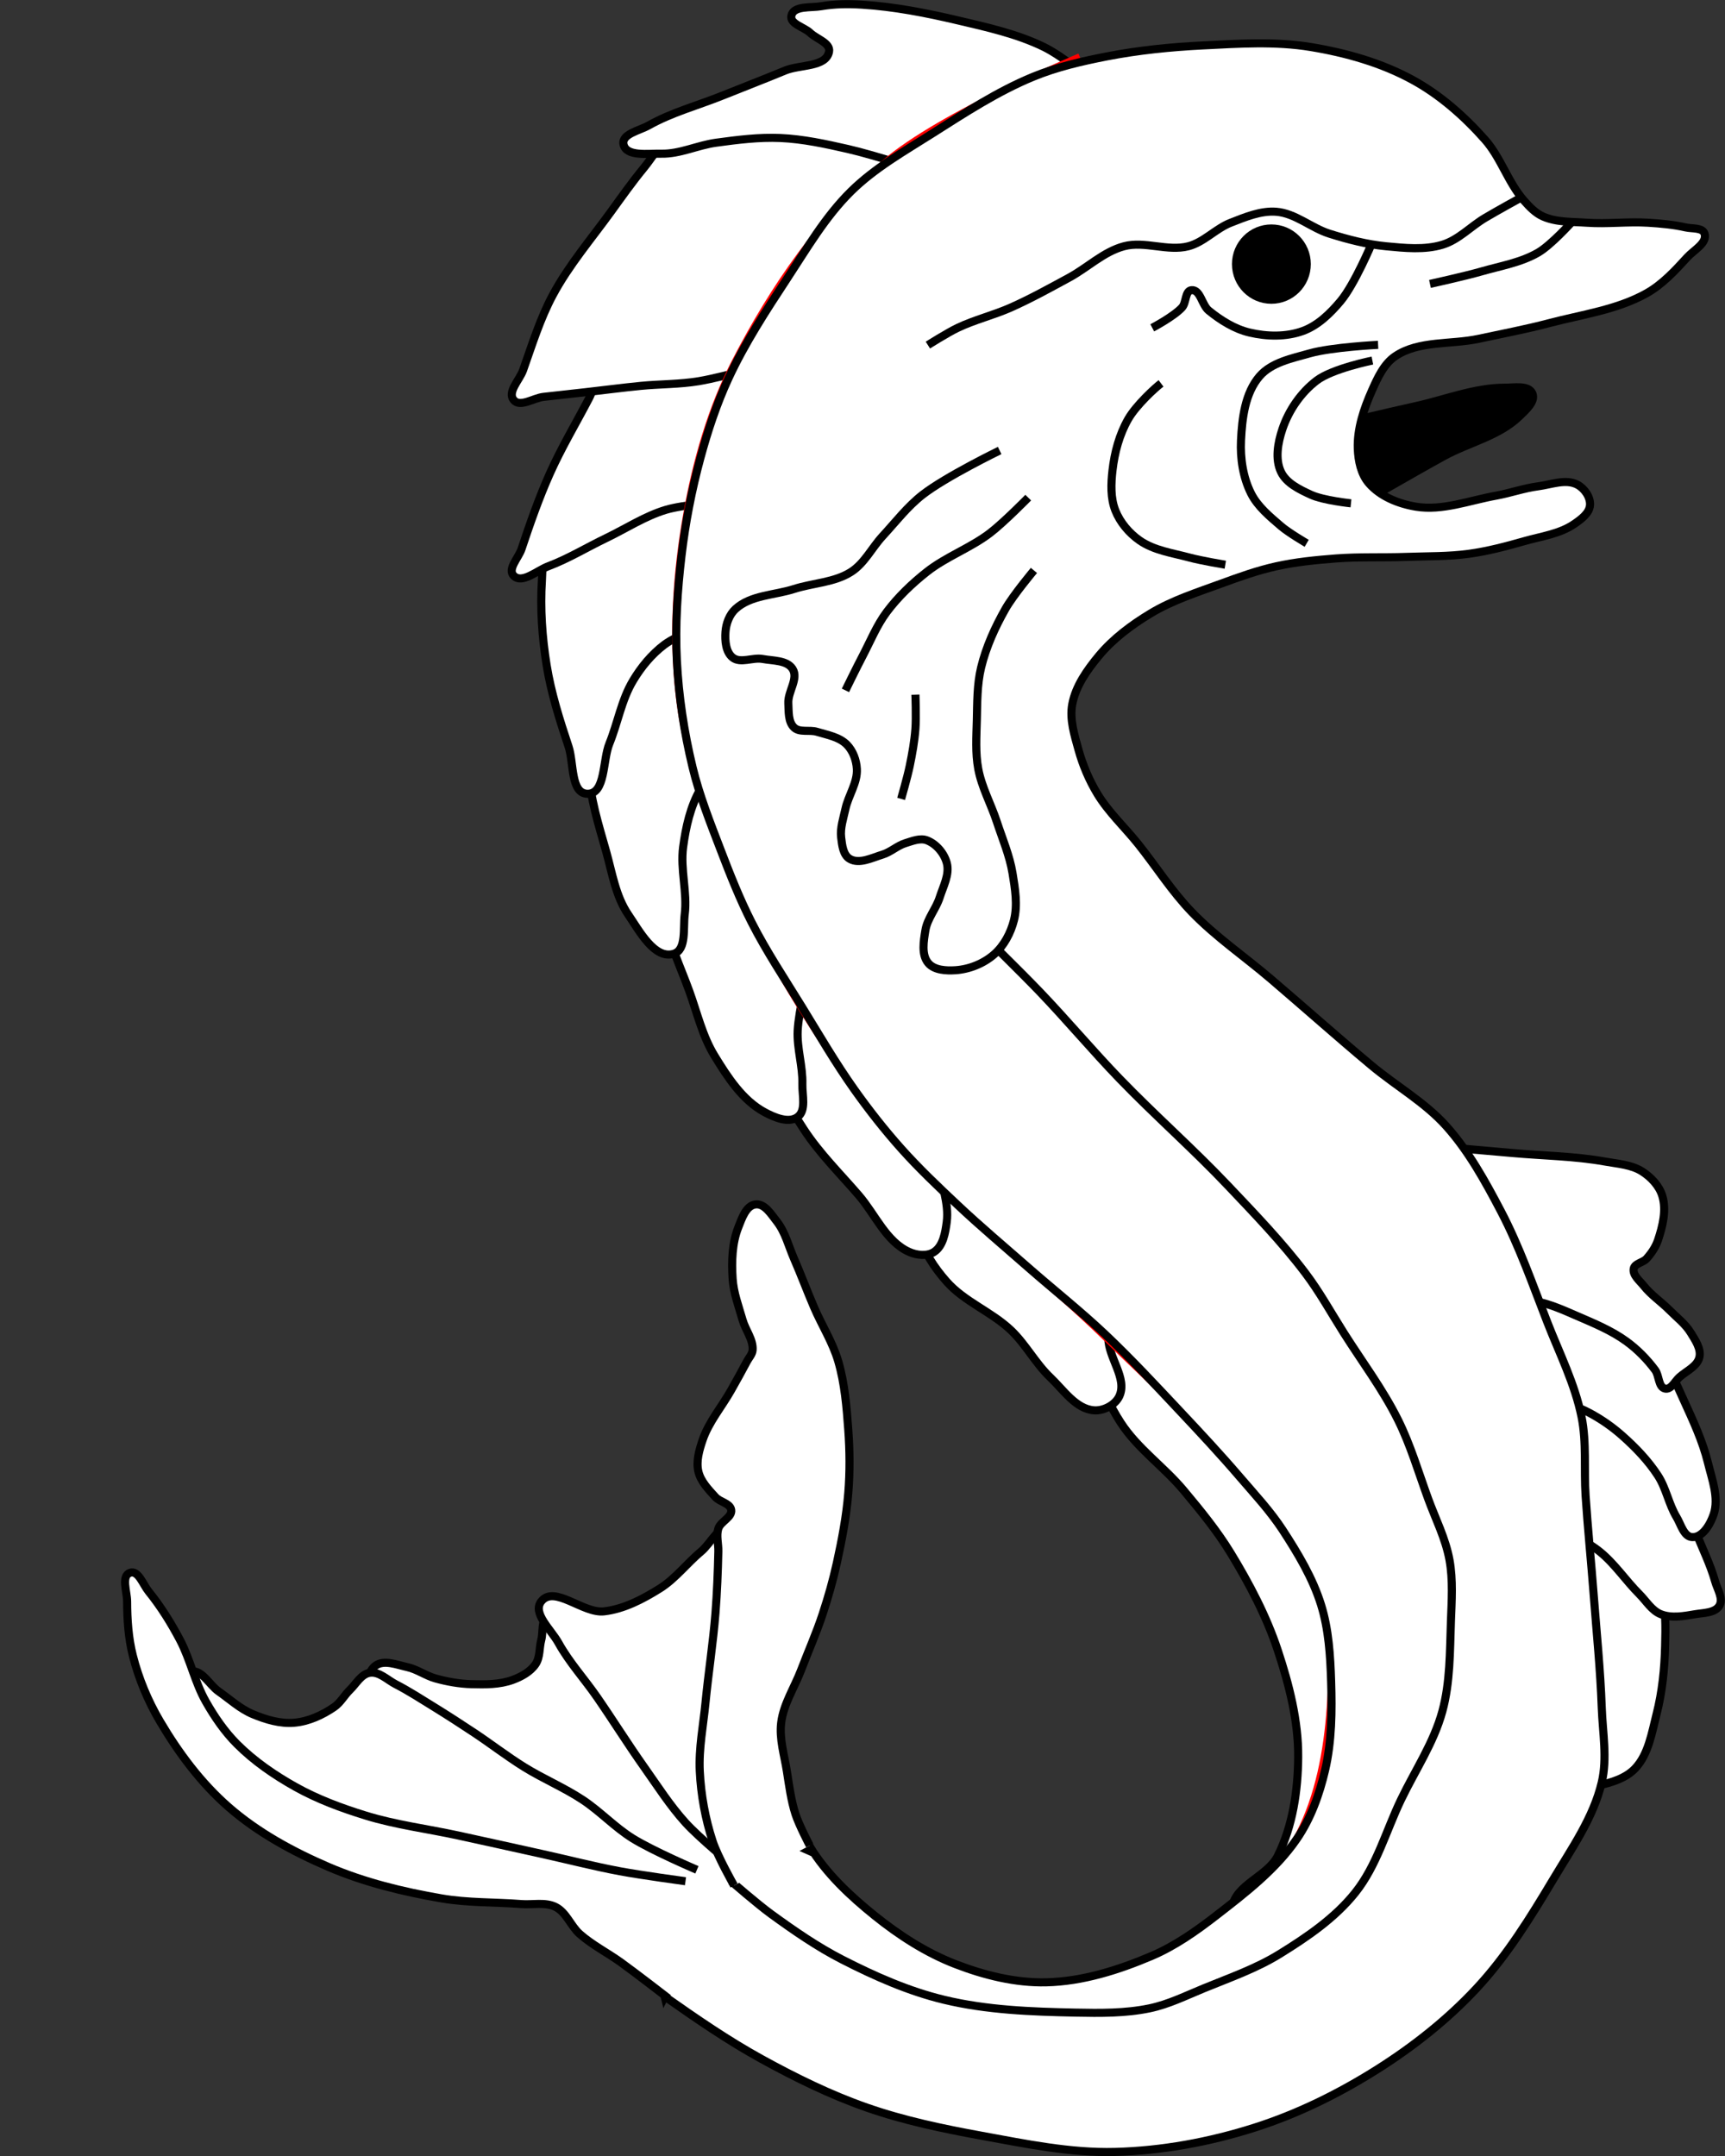 <?xml version="1.0" encoding="UTF-8" standalone="no"?>
<!-- Created with Inkscape (http://www.inkscape.org/) -->

<svg
   xmlns:dc="http://purl.org/dc/elements/1.1/"
   xmlns:cc="http://creativecommons.org/ns#"
   xmlns:rdf="http://www.w3.org/1999/02/22-rdf-syntax-ns#"
   xmlns:svg="http://www.w3.org/2000/svg"
   xmlns="http://www.w3.org/2000/svg"
   xmlns:sodipodi="http://sodipodi.sourceforge.net/DTD/sodipodi-0.dtd"
   xmlns:inkscape="http://www.inkscape.org/namespaces/inkscape"
   version="1.0"
   width="640"
   height="800"
   id="svg105290"
   sodipodi:version="0.32"
   inkscape:version="0.48.4 r9939"
   sodipodi:docname="Schildhalter_Delphin_links2.svg"
   inkscape:output_extension="org.inkscape.output.svg.inkscape"
   inkscape:export-filename="C:\Users\Volker Strunk\Desktop\links.png"
   inkscape:export-xdpi="122.82513"
   inkscape:export-ydpi="122.82513">
  <rect width="100%" height="100%" fill="#333333" stroke="none"/>
  <sodipodi:namedview
     inkscape:window-height="1002"
     inkscape:window-width="1280"
     inkscape:pageshadow="2"
     inkscape:pageopacity="0.0"
     guidetolerance="10.0"
     gridtolerance="10.0"
     objecttolerance="10.0"
     borderopacity="1.0"
     bordercolor="#666666"
     pagecolor="#ffffff"
     id="base"
     inkscape:zoom="0.52947565"
     inkscape:cx="182.91171"
     inkscape:cy="346.71966"
     inkscape:window-x="-8"
     inkscape:window-y="-8"
     inkscape:current-layer="layer1"
     showgrid="false"
     inkscape:window-maximized="1">
    <inkscape:grid
       type="xygrid"
       id="grid2850"
       empspacing="5"
       visible="true"
       enabled="true"
       snapvisiblegridlinesonly="true" />
  </sodipodi:namedview>
  <defs
     id="defs105292">
    <inkscape:perspective
       sodipodi:type="inkscape:persp3d"
       inkscape:vp_x="0 : 243.06126 : 1"
       inkscape:vp_y="0 : 1000 : 0"
       inkscape:vp_z="440.58997 : 243.06126 : 1"
       inkscape:persp3d-origin="220.29498 : 162.04084 : 1"
       id="perspective146" />
    <inkscape:perspective
       id="perspective2894"
       inkscape:persp3d-origin="0.5 : 0.33333333 : 1"
       inkscape:vp_z="1 : 0.5 : 1"
       inkscape:vp_y="0 : 1000 : 0"
       inkscape:vp_x="0 : 0.5 : 1"
       sodipodi:type="inkscape:persp3d" />
  </defs>
  <g
     id="layer1"
     transform="translate(-96.848,70.291)">
    <g
       id="g3896"
       transform="matrix(0.995,0,0,0.995,5.596,3.669)">
      <path
         sodipodi:nodetypes="caaaaaaaa"
         id="path3687"
         d="m 676.395,487.709 c 0,0 11.601,3.112 16.507,6.39 4.489,2.999 8.005,7.35 11.182,11.715 2.851,3.917 5.553,8.133 6.922,12.78 1.963,6.66 1.763,13.826 1.597,20.767 -0.204,8.584 -1.069,17.241 -3.195,25.559 -1.795,7.026 -3.007,14.964 -7.987,20.235 -3.491,3.694 -8.88,5.299 -13.845,6.39 -4.681,1.028 -14.377,0 -14.377,0"
         style="fill:#ffffff;stroke:#000000;stroke-width:3.015;stroke-linecap:butt;stroke-linejoin:miter;stroke-miterlimit:4;stroke-opacity:1;stroke-dasharray:none"
         inkscape:connector-curvature="0" />
      <path
         sodipodi:nodetypes="caaaaaaaaaaa"
         id="path3685"
         d="m 669.472,438.72 c 0,0 12.444,4.992 18.105,8.52 6.752,4.208 13.301,9.009 18.637,14.91 4.821,5.331 8.505,11.673 11.715,18.105 2.532,5.075 3.853,10.669 5.857,15.975 2.423,6.414 5.608,12.567 7.455,19.17 0.825,2.951 3.142,6.406 1.597,9.052 -1.613,2.763 -5.898,2.655 -9.052,3.195 -4.199,0.719 -8.817,1.562 -12.78,0 -3.388,-1.335 -5.412,-4.88 -7.987,-7.455 -5.15,-5.15 -9.227,-11.418 -14.91,-15.975 -5.463,-4.38 -18.105,-10.65 -18.105,-10.65"
         style="fill:#ffffff;stroke:#000000;stroke-width:3.015;stroke-linecap:butt;stroke-linejoin:miter;stroke-miterlimit:4;stroke-opacity:1;stroke-dasharray:none"
         inkscape:connector-curvature="0" />
      <path
         sodipodi:nodetypes="caaaaaaaaaaaa"
         id="path3683"
         d="m 651.9,398.252 c 0,0 13.009,1.192 19.17,3.195 8.681,2.823 17.142,6.837 24.494,12.247 5.157,3.794 9.566,8.653 13.312,13.845 4.46,6.181 7.496,13.296 10.65,20.235 3.464,7.622 7.065,15.296 9.052,23.429 1.526,6.245 4.16,13.069 2.13,19.17 -1.229,3.694 -4.098,8.689 -7.987,8.52 -3.157,-0.138 -4.223,-4.75 -5.857,-7.455 -2.918,-4.827 -3.854,-10.709 -6.922,-15.442 -3.624,-5.591 -8.325,-10.492 -13.312,-14.91 -3.723,-3.297 -7.853,-6.19 -12.247,-8.52 -6.553,-3.474 -20.767,-7.987 -20.767,-7.987"
         style="fill:#ffffff;stroke:#000000;stroke-width:3.015;stroke-linecap:butt;stroke-linejoin:miter;stroke-miterlimit:4;stroke-opacity:1;stroke-dasharray:none"
         inkscape:connector-curvature="0" />
      <path
         sodipodi:nodetypes="caaaaaaaaaaaaaaaaaa"
         id="path3681"
         d="m 625.276,352.99 c 0,0 20.237,1.752 30.352,2.662 11.54,1.039 23.207,1.149 34.612,3.195 4.704,0.844 9.827,1.139 13.845,3.727 3.286,2.117 6.314,5.314 7.455,9.052 1.614,5.287 0.163,11.267 -1.597,16.507 -0.863,2.568 -2.452,4.905 -4.26,6.922 -1.351,1.507 -4.409,1.74 -4.792,3.727 -0.468,2.421 2.194,4.459 3.727,6.39 2.732,3.442 6.483,5.939 9.585,9.052 2.748,2.758 5.965,5.193 7.987,8.52 1.662,2.734 3.903,5.932 3.195,9.052 -0.777,3.427 -4.836,5.111 -7.455,7.455 -1.694,1.516 -3.098,4.714 -5.325,4.26 -2.568,-0.523 -2.163,-4.82 -3.727,-6.922 -2.997,-4.028 -6.594,-7.691 -10.65,-10.65 -5.644,-4.117 -12.228,-6.806 -18.637,-9.585 -4.842,-2.099 -9.728,-4.324 -14.91,-5.325 -4.535,-0.876 -13.845,-0.532 -13.845,-0.532"
         style="fill:#ffffff;stroke:#000000;stroke-width:3.015;stroke-linecap:butt;stroke-linejoin:miter;stroke-miterlimit:4;stroke-opacity:1;stroke-dasharray:none"
         inkscape:connector-curvature="0" />
      <path
         sodipodi:nodetypes="caaaaaa"
         id="path3667"
         d="m 589.599,84.084 c 0,0 19.852,-4.737 29.819,-6.922 11.153,-2.445 22.129,-6.945 33.547,-6.922 3.446,0.007 8.695,-1.009 10.117,2.13 1.345,2.968 -2.458,6.246 -4.792,8.52 -7.622,7.423 -18.894,9.792 -28.222,14.91 -11.639,6.385 -34.612,19.702 -34.612,19.702"
         style="fill:#000000;fill-opacity:1;stroke:#000000;stroke-width:3.015;stroke-linecap:butt;stroke-linejoin:miter;stroke-miterlimit:4;stroke-opacity:1;stroke-dasharray:none"
         inkscape:connector-curvature="0" />
      <path
         sodipodi:nodetypes="caaaaaaaaaaaaa"
         id="path3651"
         d="m 500.887,411.828 c 0,0 -1.608,16.155 0,23.987 1.493,7.274 4.724,14.253 8.776,20.477 6.249,9.598 16.056,16.371 23.402,25.157 6.255,7.481 12.479,15.074 17.552,23.402 6.987,11.472 13.329,23.522 17.552,36.273 4.244,12.817 7.704,26.282 7.606,39.783 -0.091,12.545 -2.011,25.63 -7.606,36.858 -3.821,7.668 -16.034,10.79 -16.966,19.307 -0.485,4.425 2.255,10.173 6.436,11.701 10.205,3.73 22.362,-4.416 30.423,-11.701 14.106,-12.748 21.891,-32.281 25.742,-50.899 4.591,-22.193 3.161,-46.396 -4.095,-67.866 -4.815,-14.245 -25.157,-37.443 -25.157,-37.443"
         style="fill:#ffffff;stroke:#000000;stroke-width:3.015;stroke-linecap:butt;stroke-linejoin:miter;stroke-miterlimit:4;stroke-opacity:1;stroke-dasharray:none"
         inkscape:connector-curvature="0" />
      <path
         sodipodi:nodetypes="caaaaaaaaa"
         id="path3649"
         d="m 435.947,350.983 c 0,0 -1.462,16.366 -1.755,24.572 -0.118,3.313 -0.862,6.745 0,9.946 1.818,6.75 5.896,12.903 10.531,18.137 6.645,7.505 16.733,11.218 23.987,18.137 5.511,5.256 9.105,12.306 14.626,17.552 4.948,4.701 9.57,11.839 16.381,12.286 3.572,0.235 7.85,-2.02 9.361,-5.265 3.099,-6.657 -4.081,-14.303 -4.095,-21.647 -0.01,-5.355 2.925,-15.796 2.925,-15.796"
         style="fill:#ffffff;stroke:#000000;stroke-width:3.015;stroke-linecap:butt;stroke-linejoin:miter;stroke-miterlimit:4;stroke-opacity:1;stroke-dasharray:none"
         inkscape:connector-curvature="0" />
      <path
         sodipodi:nodetypes="caaaaaaaaa"
         id="path3647"
         d="m 386.802,284.872 c 0,0 -2.923,13.969 -3.51,21.062 -0.676,8.163 -1.882,16.601 0,24.572 1.403,5.942 4.849,11.272 8.191,16.381 5.836,8.923 13.521,16.491 20.477,24.572 6.128,7.119 10.153,17.214 18.722,21.062 2.846,1.278 6.761,1.726 9.361,0 3.349,-2.224 4.151,-7.131 4.68,-11.116 0.959,-7.218 -2.285,-14.394 -2.925,-21.647 -0.412,-4.666 -0.585,-14.041 -0.585,-14.041"
         style="fill:#ffffff;stroke:#000000;stroke-width:3.015;stroke-linecap:butt;stroke-linejoin:miter;stroke-miterlimit:4;stroke-opacity:1;stroke-dasharray:none"
         inkscape:connector-curvature="0" />
      <path
         sodipodi:nodetypes="caaaaaaaaaa"
         id="path3645"
         d="m 354.625,205.89 c 0,0 -7.052,9.724 -9.361,15.211 -3.119,7.411 -4.868,15.422 -5.851,23.402 -0.929,7.549 -1.218,15.31 0,22.817 1.581,9.74 6.006,18.803 9.361,28.082 2.918,8.072 4.879,16.667 9.361,23.987 4.905,8.011 10.447,16.616 18.722,21.062 3.644,1.958 8.977,4.237 12.286,1.755 3.31,-2.482 1.644,-8.151 1.755,-12.286 0.179,-6.654 -2.068,-13.243 -1.755,-19.892 0.355,-7.527 4.095,-22.232 4.095,-22.232"
         style="fill:#ffffff;stroke:#000000;stroke-width:3.015;stroke-linecap:butt;stroke-linejoin:miter;stroke-miterlimit:4;stroke-opacity:1;stroke-dasharray:none"
         inkscape:connector-curvature="0" />
      <path
         sodipodi:nodetypes="caaaaaaaaaa"
         id="path3643"
         d="m 348.189,152.651 c 0,0 -14.596,5.671 -19.892,11.116 -6.75,6.941 -10.454,16.537 -13.456,25.742 -2.446,7.499 -3.745,15.518 -3.51,23.402 0.309,10.361 3.645,20.44 6.436,30.423 2.225,7.96 3.538,16.572 8.191,23.402 4.204,6.171 9.818,16.784 16.966,14.626 4.847,-1.463 3.465,-9.603 4.095,-14.626 1.045,-8.323 -1.696,-16.843 -0.585,-25.157 0.997,-7.461 2.682,-15.122 6.436,-21.647 2.27,-3.946 9.361,-9.946 9.361,-9.946"
         style="fill:#ffffff;stroke:#000000;stroke-width:3.015;stroke-linecap:butt;stroke-linejoin:miter;stroke-miterlimit:4;stroke-opacity:1;stroke-dasharray:none"
         inkscape:connector-curvature="0" />
      <path
         sodipodi:nodetypes="caaaaaaaaaac"
         id="path3641"
         d="m 359.305,102.922 c 0,0 -15.023,1.432 -22.232,3.51 -9.989,2.881 -19.497,7.387 -28.667,12.286 -4.103,2.192 -9.118,3.737 -11.701,7.606 -2.974,4.453 -2.584,10.452 -2.925,15.796 -0.673,10.526 0.083,21.179 1.755,31.593 1.665,10.369 4.87,20.46 8.191,30.423 1.993,5.978 0.72,17.451 7.021,17.552 6.811,0.109 5.629,-12.41 8.191,-18.722 3.133,-7.719 4.512,-16.245 8.776,-23.402 3.042,-5.107 6.954,-9.879 11.701,-13.456 5.156,-3.886 17.552,-8.191 17.552,-8.191"
         style="fill:#ffffff;stroke:#000000;stroke-width:3.015;stroke-linecap:butt;stroke-linejoin:miter;stroke-miterlimit:4;stroke-opacity:1;stroke-dasharray:none"
         inkscape:connector-curvature="0" />
      <path
         sodipodi:nodetypes="caaaaaaaaaac"
         id="path3639"
         d="m 360.475,112.867 c 0,0 -13.874,0.94 -20.477,2.925 -7.853,2.362 -14.84,6.982 -22.232,10.531 -7.234,3.473 -14.136,7.708 -21.647,10.531 -4.163,1.565 -9.758,6.686 -12.871,3.51 -2.419,-2.468 1.83,-6.668 2.925,-9.946 3.168,-9.482 6.459,-18.952 10.531,-28.082 4.299,-9.639 9.74,-18.727 14.626,-28.082 2.14,-4.098 2.552,-9.778 6.436,-12.286 2.79,-1.802 6.633,-0.347 9.946,-0.585 9.175,-0.66 18.348,-1.391 27.497,-2.34 9.576,-0.993 28.667,-3.51 28.667,-3.51"
         style="fill:#ffffff;stroke:#000000;stroke-width:3.015;stroke-linecap:butt;stroke-linejoin:miter;stroke-miterlimit:4;stroke-opacity:1;stroke-dasharray:none"
         inkscape:connector-curvature="0" />
      <path
         sodipodi:nodetypes="caaaaaaaaaaaac"
         id="path2865"
         d="m 382.122,60.213 c 0,0 -19.713,5.917 -29.838,7.606 -7.141,1.191 -14.442,1.052 -21.647,1.755 -6.838,0.668 -13.65,1.571 -20.477,2.34 -5.265,0.593 -10.529,1.185 -15.796,1.755 -3.704,0.401 -8.759,4.056 -11.116,1.17 -2.458,-3.009 2.209,-7.455 3.51,-11.116 3.371,-9.486 6.35,-19.215 11.116,-28.082 5.968,-11.103 14.256,-20.796 21.647,-31.008 4.002,-5.529 7.944,-11.115 12.286,-16.381 3.513,-4.261 6.236,-9.7 11.116,-12.286 9.918,-5.257 22.125,-4.464 33.348,-4.68 15.482,-0.298 31.347,0.367 46.219,4.68 7.539,2.186 21.062,10.531 21.062,10.531"
         style="fill:#ffffff;stroke:#000000;stroke-width:3.015;stroke-linecap:butt;stroke-linejoin:miter;stroke-miterlimit:4;stroke-opacity:1;stroke-dasharray:none"
         inkscape:connector-curvature="0" />
      <path
         sodipodi:nodetypes="caaaaaaaaaaaaaaac"
         id="path2863"
         d="m 500.302,-43.341 c 0,0 -12.258,-10.014 -19.307,-13.456 -10.088,-4.926 -21.25,-7.374 -32.178,-9.946 -11.734,-2.762 -23.656,-5.103 -35.688,-5.851 -5.064,-0.315 -10.212,-0.284 -15.211,0.585 -3.828,0.666 -10.275,-0.283 -11.116,3.51 -0.687,3.099 4.728,4.24 7.021,6.436 2.39,2.289 7.646,3.771 7.021,7.021 -1.123,5.834 -10.893,4.747 -16.381,7.021 -7.762,3.215 -15.607,6.226 -23.402,9.361 -9.173,3.689 -18.888,6.257 -27.497,11.116 -3.397,1.917 -10.133,3.197 -9.361,7.021 0.955,4.729 9.218,3.396 14.041,3.51 6.959,0.166 13.58,-3.157 20.477,-4.095 7.944,-1.081 15.978,-2.109 23.987,-1.755 8.488,0.375 16.873,2.21 25.157,4.095 10.109,2.3 29.838,8.776 29.838,8.776"
         style="fill:#ffffff;stroke:#000000;stroke-width:3.015;stroke-linecap:butt;stroke-linejoin:miter;stroke-miterlimit:4;stroke-opacity:1;stroke-dasharray:none"
         inkscape:connector-curvature="0" />
      <path
         sodipodi:nodetypes="caaaaaaaaaaaaa"
         id="path3693"
         d="m 494.417,-52.955 c 0,0 -51.888,21.643 -72.81,39.715 -23.251,20.083 -41.33,46.343 -55.435,73.637 -9.17,17.744 -14.702,37.425 -18.203,57.09 -3.891,21.855 -5.305,44.464 -2.908,66.534 2.144,19.743 8.148,39.055 15.319,57.574 9.004,23.253 21.014,45.397 34.466,66.392 12.204,19.047 26.365,36.906 41.653,53.579 20.839,22.727 45.803,41.32 67.846,62.881 17.568,17.184 36.038,33.689 51.298,52.953 10.784,13.613 22.421,27.451 28.131,43.851 4.557,13.088 5.114,27.545 4.137,41.369 -1.142,16.147 -4.201,32.755 -11.583,47.161 -5.62,10.969 -23.994,28.131 -23.994,28.131"
         style="fill:none;stroke:#ff0000;stroke-width:3.015;stroke-linecap:butt;stroke-linejoin:miter;stroke-miterlimit:4;stroke-opacity:1;stroke-dasharray:none"
         inkscape:connector-curvature="0" />
      <path
         sodipodi:nodetypes="caaaaaaaaaaaaaaaaaaaaaaaaaaaaaaaaaaaaaaaaaaaaaaaaaaaaaaaaaaaaaaaaaaaaaaaaaaaaaaaaaaaaaa"
         id="path3655"
         d="m 339.556,670.188 c 11.734,8.248 23.579,16.431 36.146,23.345 12.596,6.929 25.589,13.325 39.159,18.073 13.906,4.866 28.431,7.894 42.924,10.543 16.417,3 33.018,6.455 49.701,6.024 17.574,-0.453 35.208,-3.707 51.96,-9.037 16.157,-5.14 31.609,-12.772 45.936,-21.838 13.417,-8.49 26.08,-18.501 36.899,-30.122 11.294,-12.131 20.117,-26.435 28.616,-40.665 6.908,-11.565 14.978,-23.036 18.073,-36.146 2.134,-9.039 0.331,-18.581 0,-27.863 -0.502,-14.084 -1.937,-28.119 -3.012,-42.171 -0.942,-12.305 -2.194,-24.586 -3.012,-36.899 -0.65,-9.781 0.433,-19.76 -1.506,-29.369 -2.482,-12.298 -8.247,-23.704 -12.802,-35.393 -5.433,-13.943 -10.361,-28.17 -17.32,-41.418 -5.829,-11.095 -11.97,-22.292 -20.332,-31.628 -7.977,-8.907 -18.685,-14.927 -27.863,-22.591 -12.706,-10.611 -25.059,-21.638 -37.652,-32.381 -9.756,-8.323 -20.461,-15.625 -29.369,-24.851 -7.484,-7.751 -13.272,-16.978 -20.004,-25.392 -5.023,-6.279 -11.052,-11.84 -15.211,-18.722 -3.073,-5.084 -5.43,-10.657 -7.021,-16.381 -1.528,-5.501 -3.375,-11.352 -2.34,-16.966 1.25,-6.781 5.539,-12.834 9.946,-18.137 5.314,-6.395 12.186,-11.503 19.307,-15.796 8.158,-4.919 17.385,-7.832 26.327,-11.116 6.716,-2.467 13.491,-4.89 20.477,-6.436 7.298,-1.614 14.779,-2.354 22.232,-2.925 8.752,-0.671 17.555,-0.268 26.327,-0.585 7.805,-0.282 15.665,-0.101 23.402,-1.17 6.936,-0.959 13.744,-2.76 20.477,-4.68 6.346,-1.81 13.289,-2.69 18.722,-6.436 2.508,-1.729 5.633,-3.982 5.851,-7.021 0.213,-2.969 -2.053,-6.206 -4.68,-7.606 -4.306,-2.295 -9.788,-0.044 -14.626,0.585 -5.349,0.696 -10.487,2.558 -15.796,3.51 -9.881,1.773 -19.933,5.731 -29.838,4.095 -6.454,-1.065 -13.3,-3.805 -17.552,-8.776 -2.927,-3.421 -3.939,-8.372 -4.095,-12.871 -0.258,-7.422 2.248,-14.862 5.265,-21.647 2.11,-4.745 4.457,-9.989 8.776,-12.871 8.78,-5.86 20.687,-4.218 31.008,-6.436 8.789,-1.889 17.635,-3.557 26.327,-5.851 12.227,-3.227 25.241,-4.934 36.273,-11.116 5.905,-3.31 10.648,-8.455 15.211,-13.456 2.445,-2.68 7.536,-5.319 6.436,-8.776 -0.748,-2.351 -4.615,-1.795 -7.021,-2.34 -4.6,-1.043 -9.334,-1.462 -14.041,-1.755 -7.591,-0.473 -15.23,0.539 -22.817,0 C 677.921,8.337 672.082,8.629 667.042,6.388 664.258,5.151 662.037,2.822 660.021,0.538 654.043,-6.236 651.387,-15.518 645.395,-22.279 c -7.718,-8.708 -16.709,-16.638 -26.912,-22.232 -11.681,-6.404 -24.885,-10.118 -38.028,-12.286 -13.278,-2.19 -26.928,-1.256 -40.368,-0.585 -11.959,0.597 -23.934,1.81 -35.688,4.095 -9.335,1.815 -18.706,3.98 -27.497,7.606 -13.239,5.459 -25.352,13.39 -37.443,21.062 -10.509,6.668 -21.563,12.906 -30.423,21.647 -9.635,9.506 -16.553,21.452 -23.987,32.763 -7.826,11.906 -15.64,23.938 -21.647,36.858 -4.446,9.564 -7.766,19.659 -10.531,29.838 -3.228,11.885 -5.571,24.043 -7.021,36.273 -1.539,12.988 -2.417,26.136 -1.755,39.198 0.678,13.387 2.707,26.753 5.851,39.783 2.56,10.611 6.628,20.814 10.531,31.008 3.476,9.079 7.056,18.151 11.462,26.817 5.561,10.936 12.403,21.175 18.826,31.628 6.38,10.383 12.52,20.941 19.579,30.875 5.382,7.573 11.138,14.902 17.32,21.838 6.613,7.42 13.847,14.273 21.085,21.085 8.546,8.044 17.533,15.606 26.357,23.345 9.498,8.33 19.432,16.176 28.616,24.851 9.678,9.142 18.74,18.92 27.863,28.616 7.671,8.153 15.306,16.351 22.591,24.851 5.46,6.37 11.238,12.548 15.814,19.579 5.695,8.751 11.196,17.897 14.308,27.863 2.867,9.184 3.463,19 3.765,28.616 0.347,11.065 0.258,22.354 -2.259,33.134 -2.098,8.988 -5.325,17.99 -10.543,25.604 -7.829,11.424 -19.174,20.134 -30.122,28.616 -7.488,5.802 -15.38,11.357 -24.098,15.061 -12.383,5.262 -25.708,9.47 -39.159,9.79 -11.516,0.274 -23.143,-2.624 -33.887,-6.777 -10.922,-4.222 -21.003,-10.728 -30.122,-18.073 -9.128,-7.352 -17.963,-15.617 -24.098,-25.604 l -0.011,1.568 -45.794,-20.234 -21.299,21.299 12.884,53.092 z"
         style="fill:#ffffff;stroke:#000000;stroke-width:3.015;stroke-linecap:butt;stroke-linejoin:miter;stroke-miterlimit:4;stroke-opacity:1;stroke-dasharray:none"
         inkscape:connector-curvature="0" />
      <path
         sodipodi:nodetypes="caaaaaaaaaaaaaaaaaa"
         id="path3700"
         d="m 330.811,625.623 c 0,0 -18.194,-11.578 -27.157,-17.572 -9.863,-6.596 -19.346,-13.755 -29.287,-20.235 -9.946,-6.483 -20.756,-11.646 -30.352,-18.637 -5.29,-3.855 -13.003,-6.518 -14.91,-12.78 -0.966,-3.172 -0.022,-7.639 2.662,-9.585 3.165,-2.294 7.894,-0.294 11.715,0.532 3.737,0.808 6.964,3.242 10.65,4.26 4.332,1.197 8.82,2.005 13.312,2.13 5.173,0.144 10.586,0.19 15.442,-1.597 3.234,-1.19 6.574,-3.013 8.52,-5.857 1.75,-2.559 1.337,-6.055 2.13,-9.052 0.804,-3.041 -0.16,-7.665 2.662,-9.052 3.076,-1.512 6.644,1.966 9.585,3.727 4.211,2.523 8.003,5.844 11.182,9.585 6.19,7.283 9.709,16.474 14.91,24.494 3.402,5.246 7.176,10.243 10.65,15.442 3.993,5.977 7.512,12.273 11.715,18.105 4.652,6.454 14.91,18.637 14.91,18.637"
         style="fill:#ffffff;stroke:#000000;stroke-width:3.015;stroke-linecap:butt;stroke-linejoin:miter;stroke-miterlimit:4;stroke-opacity:1;stroke-dasharray:none"
         inkscape:connector-curvature="0" />
      <path
         sodipodi:nodetypes="caaaaaaaaaaaa"
         id="path3657"
         d="m 658.851,-0.632 c 0,0 -9.032,4.965 -13.456,7.606 -5.343,3.189 -9.843,8.138 -15.796,9.946 -6.72,2.041 -14.07,1.254 -21.062,0.585 -7.159,-0.685 -14.201,-2.523 -21.062,-4.68 -6.841,-2.151 -12.742,-7.64 -19.892,-8.191 -5.801,-0.447 -11.546,1.981 -16.966,4.095 -5.612,2.189 -9.965,7.265 -15.796,8.776 -7.74,2.006 -16.259,-2.052 -23.987,0 -7.598,2.018 -13.566,7.954 -20.477,11.701 -7.131,3.866 -14.24,7.81 -21.647,11.116 -6.482,2.893 -13.484,4.55 -19.892,7.606 -3.865,1.843 -11.116,6.436 -11.116,6.436"
         style="fill:none;stroke:#000000;stroke-width:3.015;stroke-linecap:butt;stroke-linejoin:miter;stroke-miterlimit:4;stroke-opacity:1;stroke-dasharray:none"
         inkscape:connector-curvature="0" />
      <path
         sodipodi:nodetypes="caaa"
         id="path3659"
         d="m 677.573,8.728 c 0,0 -7.517,8.331 -12.286,11.116 -6.39,3.732 -13.949,4.977 -21.062,7.021 -6.364,1.829 -19.307,4.68 -19.307,4.68"
         style="fill:none;stroke:#000000;stroke-width:3.015;stroke-linecap:butt;stroke-linejoin:miter;stroke-miterlimit:4;stroke-opacity:1;stroke-dasharray:none"
         inkscape:connector-curvature="0" />
      <path
         sodipodi:nodetypes="caaaaaaa"
         id="path3661"
         d="m 603.271,16.334 c 0,0 -6.427,15.365 -11.701,21.647 -3.838,4.572 -8.433,9.072 -14.041,11.116 -6.232,2.272 -13.436,2.112 -19.892,0.585 -5.604,-1.326 -10.738,-4.564 -15.211,-8.191 -2.58,-2.091 -3.132,-7.942 -6.436,-7.606 -2.431,0.247 -1.872,4.623 -3.51,6.436 -3.011,3.33 -11.116,7.606 -11.116,7.606"
         style="fill:none;stroke:#000000;stroke-width:3.015;stroke-linecap:butt;stroke-linejoin:miter;stroke-miterlimit:4;stroke-opacity:1;stroke-dasharray:none"
         inkscape:connector-curvature="0" />
      <path
         transform="matrix(0.797,0,0,0.851,152.41,-76.147)"
         d="m 535.28,117.87 c 0,8.592 -7.44,15.556 -16.617,15.556 -9.177,0 -16.617,-6.965 -16.617,-15.556 0,-8.592 7.44,-15.556 16.617,-15.556 9.177,0 16.617,6.965 16.617,15.556 z"
         sodipodi:ry="15.556349"
         sodipodi:rx="16.617008"
         sodipodi:cy="117.86977"
         sodipodi:cx="518.66278"
         id="path3665"
         style="fill:#000000;fill-opacity:1;stroke:#000000;stroke-width:3.662;stroke-miterlimit:4;stroke-opacity:1;stroke-dasharray:none"
         sodipodi:type="arc" />
      <path
         sodipodi:nodetypes="caaaaa"
         id="path3669"
         d="m 603.444,60.123 c 0,0 -14.914,3.001 -20.767,7.455 -5.879,4.473 -10.428,11.102 -12.78,18.105 -1.696,5.051 -2.817,11.162 -0.532,15.975 2.01,4.233 6.925,6.562 11.182,8.52 4.618,2.124 14.91,3.195 14.91,3.195"
         style="fill:none;stroke:#000000;stroke-width:3.015;stroke-linecap:butt;stroke-linejoin:miter;stroke-miterlimit:4;stroke-opacity:1;stroke-dasharray:none"
         inkscape:connector-curvature="0" />
      <path
         sodipodi:nodetypes="caaaaaa"
         id="path3671"
         d="m 605.574,54.265 c 0,0 -17.3,0.85 -25.559,3.195 -6.571,1.865 -14.176,3.347 -18.637,8.52 -5.43,6.296 -6.531,15.657 -6.922,23.962 -0.315,6.676 0.739,13.723 3.727,19.702 2.471,4.945 6.988,8.646 11.182,12.247 2.913,2.501 9.585,6.39 9.585,6.39"
         style="fill:none;stroke:#000000;stroke-width:3.015;stroke-linecap:butt;stroke-linejoin:miter;stroke-miterlimit:4;stroke-opacity:1;stroke-dasharray:none"
         inkscape:connector-curvature="0" />
      <path
         sodipodi:nodetypes="caaaaaa"
         id="path3673"
         d="m 524.636,68.642 c -2.13,1.597 -9.25,8.08 -12.247,13.312 -3.321,5.798 -5.106,12.53 -5.857,19.17 -0.56,4.951 -0.764,10.275 1.065,14.91 1.761,4.461 5.122,8.434 9.052,11.182 5.382,3.764 12.297,4.677 18.637,6.39 4.369,1.18 13.312,2.662 13.312,2.662"
         style="fill:none;stroke:#000000;stroke-width:3.015;stroke-linecap:butt;stroke-linejoin:miter;stroke-miterlimit:4;stroke-opacity:1;stroke-dasharray:none"
         inkscape:connector-curvature="0" />
      <path
         sodipodi:nodetypes="caaaaaaaaaaaaaaaaaaaa"
         id="path3689"
         d="m 457.543,273.65 c 0,0 14.712,14.401 21.832,21.832 10.169,10.613 19.615,21.903 29.819,32.482 13.157,13.641 27.436,26.177 40.469,39.936 9.944,10.498 20.027,20.952 28.754,32.482 5.349,7.066 9.638,14.876 14.377,22.364 6.822,10.779 14.561,21.057 20.234,32.482 4.648,9.359 7.597,19.471 11.182,29.287 2.773,7.593 6.545,14.943 7.987,22.897 1.363,7.512 0.806,15.267 0.532,22.897 -0.403,11.226 -0.24,22.71 -3.195,33.547 -3.196,11.721 -10.185,22.061 -15.442,33.014 -5.564,11.593 -9.02,24.559 -17.04,34.612 -7.554,9.47 -17.916,16.53 -28.222,22.897 -8.785,5.428 -18.667,8.862 -28.222,12.78 -6.651,2.727 -13.197,5.989 -20.235,7.455 -9.051,1.885 -18.446,1.782 -27.689,1.597 -16.404,-0.327 -33.038,-0.947 -48.989,-4.792 -13.169,-3.175 -25.744,-8.745 -37.807,-14.91 -9.382,-4.795 -18.101,-10.845 -26.624,-17.04 -5.203,-3.781 -14.91,-12.247 -14.91,-12.247"
         style="fill:none;stroke:#000000;stroke-width:3.015;stroke-linecap:butt;stroke-linejoin:miter;stroke-miterlimit:4;stroke-opacity:1;stroke-dasharray:none"
         inkscape:connector-curvature="0" />
      <path
         sodipodi:nodetypes="caaaaaaaaaaaaaaaaaaa"
         id="path3698"
         d="m 319.629,630.416 c 0,0 -25.952,-2.144 -38.872,-3.727 -15.498,-1.9 -31.349,-2.511 -46.326,-6.922 -13.64,-4.018 -26.853,-9.972 -38.872,-17.572 -9.047,-5.721 -17.783,-12.428 -24.494,-20.767 -6.173,-7.67 -15.092,-16.325 -13.845,-26.092 0.366,-2.866 2.981,-6.11 5.857,-6.39 4.169,-0.405 6.687,5.05 10.117,7.455 4.192,2.939 8.056,6.545 12.78,8.52 4.85,2.028 10.205,3.642 15.442,3.195 5.32,-0.454 10.507,-2.835 14.91,-5.857 2.382,-1.635 3.78,-4.381 5.857,-6.39 2.352,-2.275 4.216,-5.916 7.455,-6.39 3.459,-0.506 6.478,2.656 9.585,4.26 4.95,2.556 9.637,5.593 14.377,8.52 5.027,3.104 9.988,6.316 14.91,9.585 6.275,4.167 12.24,8.803 18.637,12.78 7.087,4.405 14.871,7.645 21.832,12.247 6.545,4.327 11.972,10.237 18.637,14.377 7.552,4.692 23.962,11.715 23.962,11.715"
         style="fill:#ffffff;stroke:#000000;stroke-width:3.015;stroke-linecap:butt;stroke-linejoin:miter;stroke-miterlimit:4;stroke-opacity:1;stroke-dasharray:none"
         inkscape:connector-curvature="0" />
      <path
         sodipodi:nodetypes="caaaaaaaaaaaaaaaaaaaaa"
         id="path3696"
         d="m 347.318,627.221 c 0,0 -16.376,-2.21 -24.494,-3.727 -9.651,-1.805 -19.168,-4.269 -28.754,-6.39 -10.47,-2.317 -20.939,-4.64 -31.417,-6.922 -11.531,-2.512 -23.336,-3.969 -34.612,-7.455 -8.975,-2.775 -17.892,-6.067 -26.092,-10.65 -7.872,-4.399 -15.452,-9.602 -21.832,-15.975 -4.672,-4.667 -8.465,-10.227 -11.715,-15.975 -4.072,-7.202 -5.725,-15.579 -9.585,-22.897 -3.353,-6.358 -7.196,-12.515 -11.715,-18.105 -2.052,-2.538 -3.849,-8.019 -6.922,-6.922 -3.36,1.199 -1.074,7.082 -1.065,10.65 0.018,6.782 0.463,13.66 2.13,20.234 2.171,8.563 5.627,16.887 10.117,24.494 6.932,11.745 15.29,22.974 25.559,31.949 10.91,9.535 23.962,16.642 37.274,22.364 13.372,5.749 27.724,9.231 42.066,11.715 9.819,1.7 19.884,1.361 29.819,2.13 4.262,0.33 8.953,-0.84 12.78,1.065 4.051,2.017 5.657,7.125 9.052,10.117 4.691,4.134 10.375,6.986 15.442,10.65 5.955,4.306 17.572,13.312 17.572,13.312"
         style="fill:#ffffff;stroke:#000000;stroke-width:3.015;stroke-linecap:butt;stroke-linejoin:miter;stroke-miterlimit:4;stroke-opacity:1;stroke-dasharray:none"
         inkscape:connector-curvature="0" />
      <path
         sodipodi:nodetypes="caaaaaaaaaaaaa"
         id="path3694"
         d="m 368.085,613.376 c 0,0 -5.587,-25.408 -6.39,-38.339 -0.804,-12.943 0.961,-25.919 1.597,-38.872 0.611,-12.43 2.658,-24.84 2.13,-37.274 -0.053,-1.254 0.63,-3.255 -0.532,-3.727 -4.573,-1.856 -7.923,5.894 -11.715,9.052 -5.312,4.424 -9.585,10.172 -15.442,13.845 -6.339,3.975 -13.335,7.655 -20.767,8.52 -7.855,0.913 -18.53,-9.935 -23.429,-3.727 -3.451,4.373 3.694,10.567 6.39,15.442 4.003,7.241 9.67,13.43 14.377,20.234 5.966,8.623 11.513,17.534 17.572,26.092 4.984,7.041 9.645,14.379 15.442,20.767 5.151,5.676 17.04,15.442 17.04,15.442"
         style="fill:#ffffff;stroke:#000000;stroke-width:3.015;stroke-linecap:butt;stroke-linejoin:miter;stroke-miterlimit:4;stroke-opacity:1;stroke-dasharray:none"
         inkscape:connector-curvature="0" />
      <path
         sodipodi:nodetypes="caaaaaaaaaaaaaaaaaaaaaaaaaaaaaa"
         id="path3691"
         d="m 365.423,628.818 c 0,0 -6.087,-10.697 -7.987,-16.507 -2.749,-8.405 -4.357,-17.26 -4.792,-26.092 -0.421,-8.539 1.303,-17.05 2.13,-25.559 1.089,-11.198 2.844,-22.33 3.727,-33.547 0.6,-7.617 0.887,-15.258 1.065,-22.897 0.066,-2.839 -0.847,-5.809 0,-8.52 0.837,-2.679 5.183,-4.143 4.792,-6.922 -0.351,-2.498 -4.163,-2.924 -5.857,-4.792 -2.579,-2.845 -5.529,-5.843 -6.39,-9.585 -0.884,-3.841 0.33,-7.983 1.597,-11.715 2.301,-6.775 7.151,-12.396 10.65,-18.637 1.981,-3.534 3.975,-7.062 5.857,-10.65 0.738,-1.406 2.017,-2.676 2.13,-4.26 0.279,-3.919 -2.644,-7.405 -3.727,-11.182 -1.46,-5.09 -3.394,-10.157 -3.727,-15.442 -0.405,-6.416 -0.237,-13.192 2.13,-19.17 1.307,-3.301 2.868,-8.073 6.39,-8.52 3.382,-0.429 5.885,3.705 7.987,6.39 3.133,4.002 4.357,9.186 6.39,13.845 2.611,5.982 4.879,12.108 7.455,18.105 2.916,6.789 6.991,13.139 9.052,20.234 2.402,8.268 3.105,16.972 3.727,25.559 0.565,7.789 0.631,15.645 0,23.429 -0.712,8.784 -2.368,17.485 -4.26,26.092 -1.424,6.477 -3.245,12.872 -5.325,19.17 -2.326,7.042 -5.344,13.837 -7.987,20.767 -2.503,6.561 -6.598,12.733 -7.455,19.702 -0.741,6.031 1.178,12.103 2.13,18.105 0.85,5.363 1.528,10.806 3.195,15.975 1.317,4.082 5.325,11.715 5.325,11.715"
         style="fill:#ffffff;stroke:#000000;stroke-width:3.015;stroke-linecap:butt;stroke-linejoin:miter;stroke-miterlimit:4;stroke-opacity:1;stroke-dasharray:none"
         inkscape:connector-curvature="0" />
      <path
         sodipodi:nodetypes="caaaaaaaaaaaaaaaaaaaaaaaaaaaaaaaaaa"
         id="path3675"
         d="m 464.465,93.669 c 0,0 -20.037,9.713 -28.754,16.507 -5.644,4.398 -10.06,10.181 -14.91,15.442 -4.006,4.346 -6.739,10.121 -11.715,13.312 -6.239,4.002 -14.241,4.127 -21.299,6.39 -7.323,2.348 -16.173,2.249 -21.832,7.455 -2.281,2.099 -3.508,5.428 -3.727,8.52 -0.234,3.308 0.071,7.516 2.662,9.585 2.916,2.328 7.514,-0.153 11.182,0.532 3.862,0.721 9.087,0.403 11.182,3.727 2.289,3.632 -1.826,8.493 -1.597,12.78 0.165,3.095 -0.112,6.911 2.13,9.052 2.089,1.996 5.755,0.757 8.52,1.597 3.88,1.18 8.335,1.904 11.182,4.792 2.291,2.324 3.544,5.794 3.727,9.052 0.29,5.161 -3.164,9.858 -4.26,14.91 -0.761,3.508 -2.012,7.084 -1.597,10.65 0.331,2.848 0.721,6.537 3.195,7.987 3.552,2.082 8.31,-0.394 12.247,-1.597 3.036,-0.928 5.485,-3.327 8.52,-4.26 2.568,-0.789 5.473,-2.01 7.987,-1.065 3.532,1.328 6.497,4.87 7.455,8.52 1.105,4.209 -1.344,8.633 -2.662,12.78 -1.349,4.242 -4.608,7.854 -5.325,12.247 -0.66,4.044 -1.575,9.113 1.065,12.247 2.247,2.667 6.637,2.888 10.117,2.662 5.164,-0.335 10.469,-2.465 14.377,-5.857 3.725,-3.233 6.24,-8 7.455,-12.78 1.443,-5.679 0.421,-11.79 -0.532,-17.572 -1.087,-6.592 -3.773,-12.821 -5.857,-19.17 -2.171,-6.614 -5.651,-12.858 -6.922,-19.702 -1.103,-5.936 -0.688,-12.069 -0.532,-18.105 0.17,-6.587 0.051,-13.297 1.597,-19.702 1.85,-7.658 5.17,-14.977 9.052,-21.832 2.939,-5.189 10.65,-14.377 10.65,-14.377"
         style="fill:#ffffff;stroke:#000000;stroke-width:3.015;stroke-linecap:butt;stroke-linejoin:miter;stroke-miterlimit:4;stroke-opacity:1;stroke-dasharray:none"
         inkscape:connector-curvature="0" />
      <path
         sodipodi:nodetypes="caaaaa"
         id="path3677"
         d="m 475.115,111.241 c 0,0 -9.172,9.366 -14.377,13.312 -7.302,5.536 -16.235,8.702 -23.429,14.377 -5.518,4.353 -10.693,9.287 -14.91,14.91 -3.765,5.02 -6.14,10.948 -9.052,16.507 -2.21,4.219 -6.39,12.78 -6.39,12.78"
         style="fill:none;stroke:#000000;stroke-width:3.015;stroke-linecap:butt;stroke-linejoin:miter;stroke-miterlimit:4;stroke-opacity:1;stroke-dasharray:none"
         inkscape:connector-curvature="0" />
      <path
         sodipodi:nodetypes="caaa"
         id="path3679"
         d="m 427.724,223.596 c 0,0 2.341,-8.116 3.195,-12.247 0.946,-4.572 1.774,-9.189 2.13,-13.845 0.325,-4.247 0,-12.78 0,-12.78"
         style="fill:none;stroke:#000000;stroke-width:3.015;stroke-linecap:butt;stroke-linejoin:miter;stroke-miterlimit:4;stroke-opacity:1;stroke-dasharray:none"
         inkscape:connector-curvature="0" />
    </g>
  </g>
</svg>
